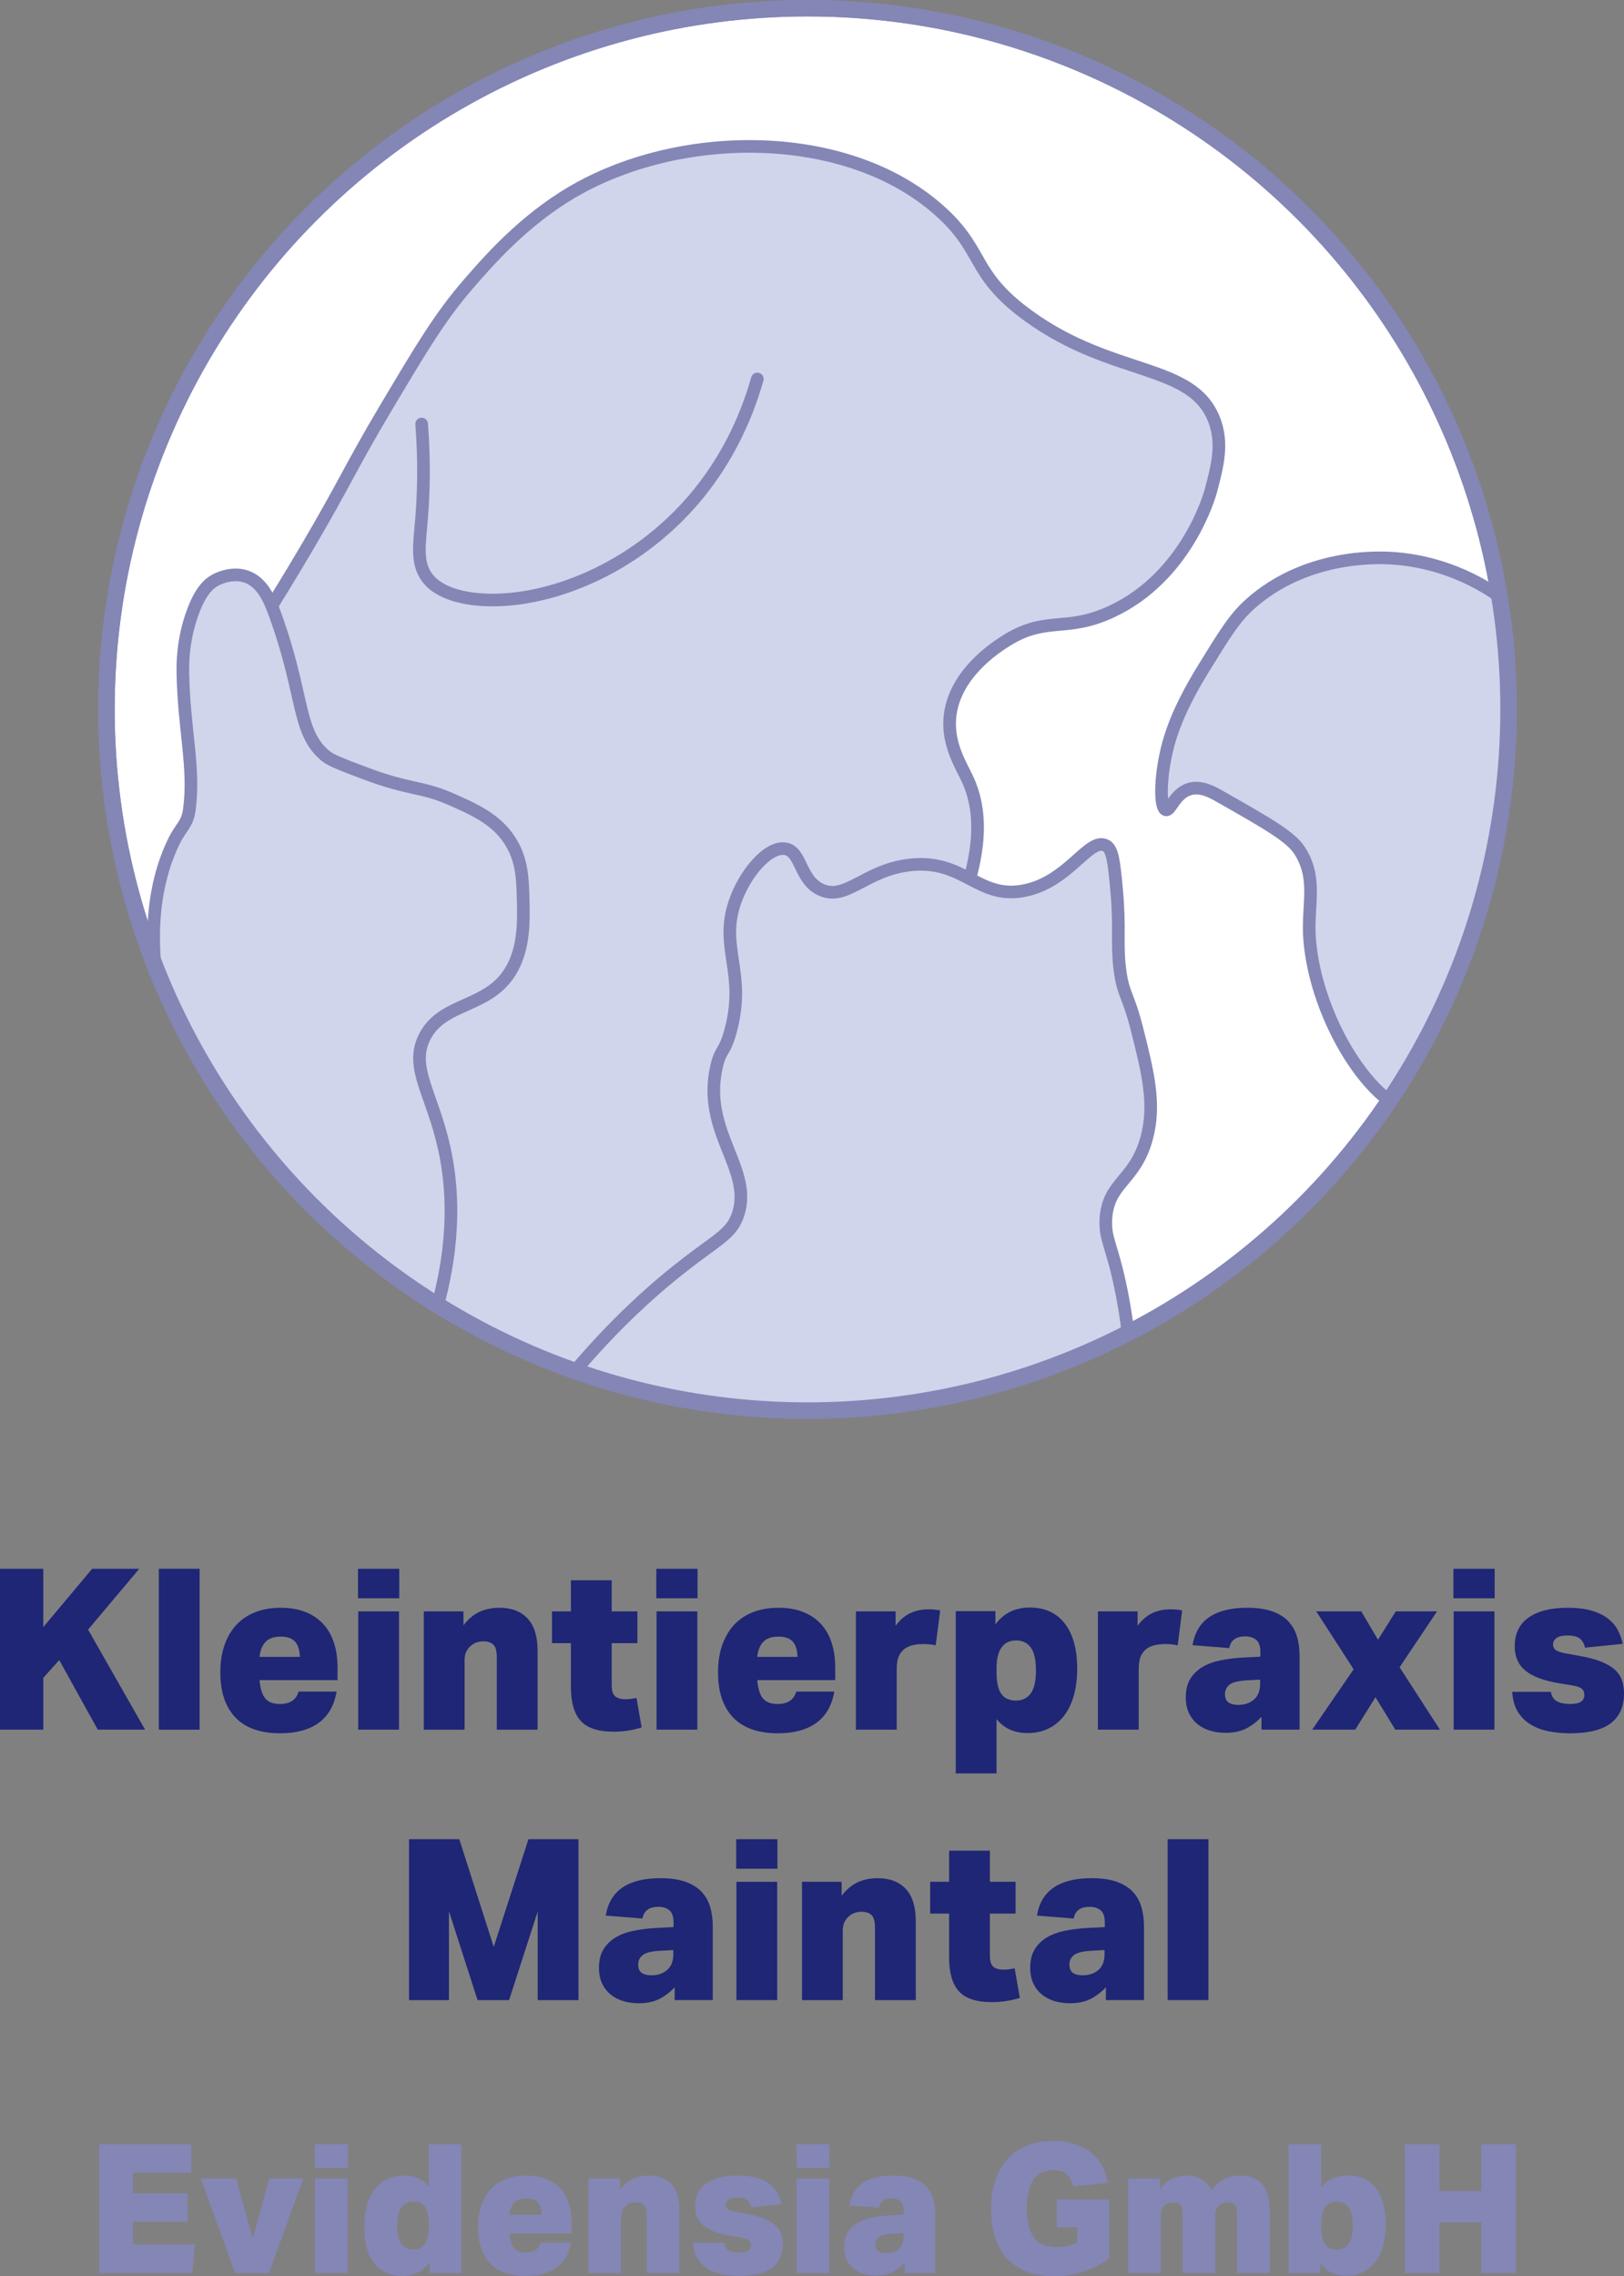 <?xml version="1.0" encoding="utf-8"?>
<!-- Generator: Adobe Illustrator 25.0.0, SVG Export Plug-In . SVG Version: 6.00 Build 0)  -->
<svg version="1.1" id="Layer_2" xmlns="http://www.w3.org/2000/svg" xmlns:xlink="http://www.w3.org/1999/xlink" x="0px" y="0px"
	 viewBox="0 0 180.197 252.522" style="enable-background:new 0 0 180.197 252.522;" xml:space="preserve">
<rect x="0" y="0" width="180.197" height="252.522" fill="#808080" stroke="none"/>
<g>
	<g>
		<g>
			<path style="fill:#1E2675;" d="M9.774,180.785l6.325,11.1h-5.25l-4.275-7.725L4.8,186.135v5.75H0v-17.85h4.8v6.475l5.425-6.475
				h5.225L9.774,180.785z"/>
			<path style="fill:#1E2675;" d="M22.149,174.035v17.85h-4.525v-17.85H22.149z"/>
			<path style="fill:#1E2675;" d="M37.449,186.385h-8.65c0.084,0.95,0.296,1.629,0.638,2.038c0.342,0.409,0.879,0.612,1.612,0.612
				c1.134,0,1.825-0.458,2.075-1.375h4.226c-0.268,1.55-0.934,2.708-2,3.475c-1.067,0.767-2.484,1.15-4.25,1.15
				c-2.2,0-3.859-0.583-4.976-1.75c-1.116-1.167-1.675-2.833-1.675-5c0-1.15,0.158-2.17,0.475-3.063
				c0.316-0.891,0.763-1.641,1.338-2.25c0.575-0.608,1.275-1.071,2.1-1.387c0.825-0.316,1.754-0.475,2.788-0.475
				c1.033,0,1.941,0.154,2.725,0.462c0.783,0.309,1.441,0.75,1.976,1.325c0.533,0.575,0.933,1.271,1.199,2.087
				c0.267,0.817,0.4,1.725,0.4,2.725V186.385z M31.149,181.56c-0.767,0-1.334,0.2-1.7,0.6c-0.367,0.4-0.584,0.95-0.65,1.65h4.476
				c-0.034-0.8-0.222-1.375-0.563-1.725C32.37,181.735,31.85,181.56,31.149,181.56z"/>
			<path style="fill:#1E2675;" d="M44.299,174.035v3.275h-4.575v-3.275H44.299z M44.274,178.76v13.125h-4.525V178.76H44.274z"/>
			<path style="fill:#1E2675;" d="M51.424,178.76v1.55c0.533-0.7,1.129-1.2,1.787-1.5c0.658-0.3,1.388-0.45,2.188-0.45
				c1.35,0,2.396,0.396,3.138,1.188c0.741,0.792,1.112,1.979,1.112,3.563v8.775h-4.525v-8.05c0-0.684-0.129-1.146-0.387-1.388
				c-0.259-0.241-0.621-0.362-1.088-0.362c-0.6,0-1.1,0.191-1.5,0.575c-0.184,0.184-0.329,0.392-0.438,0.625
				c-0.108,0.234-0.162,0.567-0.162,1v7.6h-4.525V178.76H51.424z"/>
			<path style="fill:#1E2675;" d="M63.349,182.285h-2.101v-3.525h2.101v-3.45h4.524v3.45h2.851v3.525h-2.851v4.694
				c0,0.603,0.134,1.009,0.4,1.218s0.633,0.313,1.1,0.313c0.384,0,0.801-0.05,1.25-0.15l0.575,3.278
				c-1.017,0.314-2.05,0.472-3.1,0.472c-1.717,0-2.938-0.4-3.663-1.2c-0.725-0.8-1.087-2.05-1.087-3.75V182.285z"/>
			<path style="fill:#1E2675;" d="M77.398,174.035v3.275h-4.575v-3.275H77.398z M77.374,178.76v13.125h-4.525V178.76H77.374z"/>
			<path style="fill:#1E2675;" d="M92.673,186.385h-8.65c0.084,0.95,0.296,1.629,0.638,2.038c0.342,0.409,0.879,0.612,1.612,0.612
				c1.134,0,1.825-0.458,2.075-1.375h4.226c-0.268,1.55-0.934,2.708-2,3.475c-1.067,0.767-2.484,1.15-4.25,1.15
				c-2.2,0-3.859-0.583-4.976-1.75c-1.116-1.167-1.675-2.833-1.675-5c0-1.15,0.158-2.17,0.475-3.063
				c0.316-0.891,0.763-1.641,1.338-2.25c0.575-0.608,1.275-1.071,2.1-1.387c0.825-0.316,1.754-0.475,2.788-0.475
				c1.033,0,1.941,0.154,2.725,0.462c0.783,0.309,1.441,0.75,1.976,1.325c0.533,0.575,0.933,1.271,1.199,2.087
				c0.267,0.817,0.4,1.725,0.4,2.725V186.385z M86.373,181.56c-0.767,0-1.334,0.2-1.7,0.6c-0.367,0.4-0.584,0.95-0.65,1.65h4.476
				c-0.034-0.8-0.222-1.375-0.563-1.725C87.594,181.735,87.073,181.56,86.373,181.56z"/>
			<path style="fill:#1E2675;" d="M94.973,178.76h4.4v1.6c0.466-0.633,1-1.096,1.6-1.388c0.6-0.292,1.291-0.438,2.075-0.438
				c0.483,0,0.908,0.042,1.274,0.125l-0.5,3.875c-0.184-0.05-0.399-0.087-0.649-0.112s-0.5-0.038-0.75-0.038
				c-0.367,0-0.729,0.038-1.088,0.112c-0.358,0.075-0.679,0.213-0.962,0.413c-0.301,0.234-0.521,0.525-0.663,0.875
				s-0.212,0.809-0.212,1.375v6.725h-4.525V178.76z"/>
			<path style="fill:#1E2675;" d="M110.448,178.735v1.475c0.916-1.25,2.191-1.875,3.824-1.875c1.667,0,2.959,0.592,3.875,1.775
				c0.917,1.184,1.375,2.85,1.375,5c0,1.133-0.129,2.146-0.387,3.038c-0.259,0.892-0.63,1.642-1.113,2.25s-1.063,1.071-1.737,1.387
				s-1.429,0.475-2.263,0.475c-1.467,0-2.616-0.517-3.449-1.55v6.025h-4.525v-18H110.448z M110.573,185.46
				c0,0.6,0.045,1.1,0.137,1.5c0.092,0.4,0.221,0.717,0.388,0.95c0.2,0.284,0.446,0.479,0.737,0.587
				c0.292,0.109,0.588,0.163,0.888,0.163c0.7,0,1.246-0.262,1.638-0.788c0.392-0.525,0.588-1.379,0.588-2.563
				c0-1.166-0.192-2.012-0.575-2.537c-0.384-0.525-0.925-0.788-1.625-0.788c-0.317,0-0.617,0.059-0.9,0.175
				c-0.283,0.117-0.533,0.333-0.75,0.65c-0.35,0.5-0.524,1.259-0.524,2.275V185.46z"/>
			<path style="fill:#1E2675;" d="M121.823,178.76h4.4v1.6c0.466-0.633,1-1.096,1.6-1.388c0.6-0.292,1.291-0.438,2.075-0.438
				c0.483,0,0.908,0.042,1.274,0.125l-0.5,3.875c-0.184-0.05-0.399-0.087-0.649-0.112s-0.5-0.038-0.75-0.038
				c-0.367,0-0.729,0.038-1.088,0.112c-0.358,0.075-0.679,0.213-0.962,0.413c-0.301,0.234-0.521,0.525-0.663,0.875
				s-0.212,0.809-0.212,1.375v6.725h-4.525V178.76z"/>
			<path style="fill:#1E2675;" d="M139.973,191.885v-1.425c-0.534,0.566-1.113,1.004-1.738,1.313
				c-0.625,0.308-1.371,0.462-2.237,0.462c-0.583,0-1.142-0.075-1.675-0.225s-1.004-0.388-1.412-0.712
				c-0.409-0.325-0.734-0.733-0.976-1.225c-0.241-0.491-0.362-1.087-0.362-1.788c0-0.8,0.162-1.471,0.487-2.012
				s0.771-0.983,1.338-1.325c0.566-0.341,1.233-0.591,2-0.75c0.767-0.158,1.591-0.263,2.475-0.313l1.976-0.1v-0.525
				c0-0.65-0.159-1.1-0.476-1.35s-0.717-0.375-1.2-0.375c-1.033,0-1.625,0.434-1.774,1.3l-4.075-0.325
				c0.233-1.4,0.858-2.441,1.875-3.125c1.017-0.683,2.408-1.025,4.175-1.025c1.101,0,2.021,0.129,2.763,0.387
				c0.741,0.259,1.338,0.621,1.787,1.088c0.45,0.467,0.775,1.029,0.976,1.688s0.3,1.396,0.3,2.212v8.15H139.973z M139.822,186.335
				l-1.45,0.075c-0.95,0.05-1.596,0.208-1.938,0.475s-0.513,0.617-0.513,1.05c0,0.434,0.129,0.742,0.388,0.925
				c0.259,0.184,0.621,0.275,1.088,0.275c0.7,0,1.278-0.196,1.737-0.587c0.458-0.392,0.688-0.979,0.688-1.763V186.335z"/>
			<path style="fill:#1E2675;" d="M155.297,184.96l4.476,6.925h-4.95l-2.2-3.6l-2.25,3.6h-4.774l4.6-6.7l-4.15-6.425h5l1.851,3.15
				l1.975-3.15h4.575L155.297,184.96z"/>
			<path style="fill:#1E2675;" d="M165.847,174.035v3.275h-4.575v-3.275H165.847z M165.822,178.76v13.125h-4.525V178.76H165.822z"/>
			<path style="fill:#1E2675;" d="M172.072,187.685c0.1,0.517,0.333,0.871,0.7,1.063c0.366,0.192,0.833,0.288,1.399,0.288
				c0.583,0,1-0.083,1.25-0.25c0.25-0.167,0.375-0.425,0.375-0.775c0-0.267-0.087-0.483-0.263-0.65
				c-0.175-0.167-0.512-0.292-1.012-0.375l-1.525-0.25c-1.7-0.283-2.946-0.75-3.737-1.4c-0.792-0.65-1.188-1.55-1.188-2.7
				c0-1.4,0.513-2.462,1.537-3.188c1.025-0.725,2.471-1.087,4.338-1.087c1.05,0,1.941,0.108,2.675,0.325
				c0.733,0.217,1.338,0.513,1.813,0.888s0.838,0.804,1.088,1.288s0.425,0.983,0.524,1.5l-4.175,0.425
				c-0.1-0.45-0.292-0.788-0.575-1.012c-0.283-0.225-0.733-0.338-1.35-0.338c-0.584,0-1,0.096-1.25,0.288
				c-0.25,0.192-0.375,0.429-0.375,0.712c0,0.267,0.104,0.475,0.313,0.625c0.208,0.15,0.604,0.275,1.188,0.375l1.5,0.275
				c0.933,0.167,1.712,0.375,2.337,0.625s1.125,0.542,1.5,0.875s0.642,0.721,0.801,1.162c0.158,0.442,0.237,0.938,0.237,1.488
				c0,1.467-0.492,2.571-1.476,3.313c-0.983,0.741-2.483,1.112-4.5,1.112c-0.8,0-1.574-0.071-2.324-0.212s-1.422-0.388-2.013-0.737
				c-0.592-0.35-1.075-0.821-1.45-1.413c-0.375-0.591-0.588-1.337-0.638-2.238H172.072z"/>
			<path style="fill:#1E2675;" d="M59.662,221.885v-9.825l-3.175,9.825h-3.5l-3.175-9.875v9.875h-4.425v-17.85h5.574l3.825,11.95
				l3.851-11.95h5.55v17.85H59.662z"/>
			<path style="fill:#1E2675;" d="M74.862,221.885v-1.425c-0.534,0.566-1.113,1.004-1.738,1.313
				c-0.625,0.308-1.371,0.462-2.237,0.462c-0.583,0-1.142-0.075-1.675-0.225s-1.004-0.388-1.412-0.712
				c-0.409-0.325-0.734-0.733-0.976-1.225c-0.241-0.491-0.362-1.087-0.362-1.788c0-0.8,0.162-1.471,0.487-2.012
				s0.771-0.983,1.338-1.325c0.566-0.341,1.233-0.591,2-0.75c0.767-0.158,1.591-0.263,2.475-0.313l1.976-0.1v-0.525
				c0-0.65-0.159-1.1-0.476-1.35s-0.717-0.375-1.2-0.375c-1.033,0-1.625,0.434-1.774,1.3l-4.075-0.325
				c0.233-1.4,0.858-2.441,1.875-3.125c1.017-0.683,2.408-1.025,4.175-1.025c1.101,0,2.021,0.129,2.763,0.387
				c0.741,0.259,1.338,0.621,1.787,1.088c0.45,0.467,0.775,1.029,0.976,1.688s0.3,1.396,0.3,2.212v8.15H74.862z M74.712,216.335
				l-1.45,0.075c-0.95,0.05-1.596,0.208-1.938,0.475s-0.513,0.617-0.513,1.05c0,0.434,0.129,0.742,0.388,0.925
				c0.259,0.184,0.621,0.275,1.088,0.275c0.7,0,1.278-0.196,1.737-0.587c0.458-0.392,0.688-0.979,0.688-1.763V216.335z"/>
			<path style="fill:#1E2675;" d="M86.262,204.035v3.275h-4.575v-3.275H86.262z M86.237,208.76v13.125h-4.525V208.76H86.237z"/>
			<path style="fill:#1E2675;" d="M93.387,208.76v1.55c0.533-0.7,1.129-1.2,1.787-1.5c0.658-0.3,1.388-0.45,2.188-0.45
				c1.35,0,2.396,0.396,3.138,1.188c0.741,0.792,1.112,1.979,1.112,3.563v8.775h-4.525v-8.05c0-0.684-0.129-1.146-0.387-1.388
				c-0.259-0.241-0.621-0.362-1.088-0.362c-0.6,0-1.1,0.191-1.5,0.575c-0.184,0.184-0.329,0.392-0.438,0.625
				c-0.108,0.234-0.162,0.567-0.162,1v7.6h-4.525V208.76H93.387z"/>
			<path style="fill:#1E2675;" d="M105.312,212.285h-2.101v-3.525h2.101v-3.45h4.524v3.45h2.851v3.525h-2.851v4.694
				c0,0.603,0.134,1.009,0.4,1.218s0.633,0.313,1.1,0.313c0.384,0,0.801-0.05,1.25-0.15l0.575,3.278
				c-1.017,0.314-2.05,0.472-3.1,0.472c-1.717,0-2.938-0.4-3.663-1.2c-0.725-0.8-1.087-2.05-1.087-3.75V212.285z"/>
			<path style="fill:#1E2675;" d="M122.711,221.885v-1.425c-0.534,0.566-1.113,1.004-1.738,1.313
				c-0.625,0.308-1.371,0.462-2.237,0.462c-0.583,0-1.142-0.075-1.675-0.225s-1.004-0.388-1.412-0.712
				c-0.409-0.325-0.734-0.733-0.976-1.225c-0.241-0.491-0.362-1.087-0.362-1.788c0-0.8,0.162-1.471,0.487-2.012
				s0.771-0.983,1.338-1.325c0.566-0.341,1.233-0.591,2-0.75c0.767-0.158,1.591-0.263,2.475-0.313l1.976-0.1v-0.525
				c0-0.65-0.159-1.1-0.476-1.35s-0.717-0.375-1.2-0.375c-1.033,0-1.625,0.434-1.774,1.3l-4.075-0.325
				c0.233-1.4,0.858-2.441,1.875-3.125c1.017-0.683,2.408-1.025,4.175-1.025c1.101,0,2.021,0.129,2.763,0.387
				c0.741,0.259,1.338,0.621,1.787,1.088c0.45,0.467,0.775,1.029,0.976,1.688s0.3,1.396,0.3,2.212v8.15H122.711z M122.561,216.335
				l-1.45,0.075c-0.95,0.05-1.596,0.208-1.938,0.475s-0.513,0.617-0.513,1.05c0,0.434,0.129,0.742,0.388,0.925
				c0.259,0.184,0.621,0.275,1.088,0.275c0.7,0,1.278-0.196,1.737-0.587c0.458-0.392,0.688-0.979,0.688-1.763V216.335z"/>
			<path style="fill:#1E2675;" d="M134.086,204.035v17.85h-4.525v-17.85H134.086z"/>
		</g>
		<path style="fill:#8486B6;" d="M11,237.883h10.22v3.16h-6.48v2.28h6.08v3.16h-6.08v2.52h6.9l-0.32,3.16H11V237.883z"/>
		<path style="fill:#8486B6;" d="M26.079,252.163l-3.8-10.5h3.92l1.84,6.68l1.84-6.68h3.78l-3.8,10.5H26.079z"/>
		<path style="fill:#8486B6;" d="M38.6,237.883v2.62h-3.66v-2.62H38.6z M38.579,241.663v10.5h-3.62v-10.5H38.579z"/>
		<path style="fill:#8486B6;" d="M47.679,252.163v-1.18c-0.746,1-1.767,1.5-3.06,1.5c-1.347,0-2.384-0.473-3.11-1.42
			c-0.727-0.946-1.09-2.28-1.09-4c0-0.906,0.104-1.716,0.311-2.43c0.206-0.713,0.503-1.313,0.89-1.8
			c0.387-0.486,0.85-0.856,1.39-1.11s1.144-0.38,1.811-0.38c1.173,0,2.093,0.413,2.76,1.24v-4.7h3.62v14.28H47.679z M47.579,246.783
			c0-0.48-0.037-0.88-0.11-1.2c-0.073-0.32-0.177-0.573-0.31-0.76c-0.16-0.227-0.356-0.383-0.59-0.47
			c-0.233-0.086-0.47-0.13-0.71-0.13c-0.533,0-0.964,0.2-1.29,0.6c-0.327,0.4-0.49,1.093-0.49,2.08c0,0.973,0.16,1.66,0.48,2.06
			c0.319,0.4,0.746,0.6,1.279,0.6c0.253,0,0.493-0.046,0.721-0.14c0.227-0.093,0.426-0.266,0.6-0.52c0.28-0.4,0.42-1.007,0.42-1.82
			V246.783z"/>
		<path style="fill:#8486B6;" d="M63.439,247.763h-6.92c0.066,0.76,0.236,1.303,0.51,1.63s0.703,0.49,1.29,0.49
			c0.906,0,1.46-0.367,1.66-1.1h3.38c-0.214,1.24-0.747,2.167-1.601,2.78c-0.853,0.613-1.986,0.92-3.399,0.92
			c-1.76,0-3.087-0.466-3.98-1.4c-0.894-0.933-1.34-2.267-1.34-4c0-0.92,0.127-1.736,0.38-2.45c0.254-0.713,0.61-1.313,1.07-1.8
			c0.46-0.486,1.02-0.856,1.68-1.11s1.403-0.38,2.23-0.38c0.826,0,1.553,0.123,2.18,0.37c0.627,0.247,1.153,0.6,1.58,1.06
			s0.747,1.017,0.96,1.67c0.213,0.654,0.32,1.38,0.32,2.18V247.763z M58.399,243.903c-0.613,0-1.067,0.16-1.36,0.48
			c-0.293,0.32-0.467,0.76-0.52,1.32h3.58c-0.027-0.64-0.177-1.1-0.45-1.38C59.376,244.042,58.959,243.903,58.399,243.903z"/>
		<path style="fill:#8486B6;" d="M68.799,241.663v1.24c0.427-0.56,0.903-0.96,1.43-1.2c0.526-0.24,1.11-0.36,1.75-0.36
			c1.08,0,1.917,0.317,2.51,0.95c0.594,0.634,0.891,1.583,0.891,2.85v7.02h-3.62v-6.44c0-0.546-0.104-0.917-0.311-1.11
			c-0.206-0.193-0.496-0.29-0.869-0.29c-0.48,0-0.881,0.153-1.2,0.46c-0.147,0.147-0.264,0.313-0.351,0.5s-0.13,0.453-0.13,0.8v6.08
			h-3.62v-10.5H68.799z"/>
		<path style="fill:#8486B6;" d="M80.339,248.803c0.08,0.413,0.267,0.697,0.56,0.85c0.294,0.153,0.667,0.23,1.12,0.23
			c0.467,0,0.801-0.067,1-0.2c0.2-0.133,0.301-0.34,0.301-0.62c0-0.213-0.07-0.386-0.21-0.52c-0.141-0.133-0.41-0.233-0.811-0.3
			l-1.22-0.2c-1.36-0.227-2.357-0.6-2.99-1.12c-0.634-0.52-0.95-1.24-0.95-2.16c0-1.12,0.41-1.97,1.23-2.55
			c0.819-0.58,1.977-0.87,3.47-0.87c0.84,0,1.553,0.087,2.14,0.26c0.587,0.173,1.07,0.41,1.45,0.71c0.38,0.3,0.67,0.644,0.87,1.03
			s0.34,0.787,0.42,1.2l-3.34,0.34c-0.08-0.36-0.233-0.63-0.46-0.81c-0.227-0.18-0.587-0.27-1.08-0.27c-0.467,0-0.8,0.077-1,0.23
			s-0.3,0.343-0.3,0.57c0,0.213,0.083,0.38,0.25,0.5c0.166,0.12,0.483,0.22,0.95,0.3l1.199,0.22c0.747,0.133,1.37,0.3,1.87,0.5
			s0.9,0.434,1.2,0.7s0.514,0.577,0.64,0.93c0.127,0.354,0.19,0.75,0.19,1.19c0,1.174-0.394,2.057-1.18,2.65
			c-0.787,0.593-1.987,0.89-3.601,0.89c-0.64,0-1.26-0.057-1.859-0.17c-0.601-0.113-1.137-0.31-1.61-0.59
			c-0.474-0.28-0.86-0.657-1.16-1.13s-0.47-1.07-0.51-1.79H80.339z"/>
		<path style="fill:#8486B6;" d="M92.039,237.883v2.62h-3.66v-2.62H92.039z M92.019,241.663v10.5h-3.62v-10.5H92.019z"/>
		<path style="fill:#8486B6;" d="M100.379,252.163v-1.14c-0.427,0.454-0.891,0.804-1.391,1.05s-1.097,0.37-1.79,0.37
			c-0.467,0-0.913-0.06-1.34-0.18s-0.804-0.31-1.13-0.57c-0.327-0.26-0.587-0.586-0.78-0.98c-0.193-0.393-0.29-0.87-0.29-1.43
			c0-0.64,0.131-1.177,0.391-1.61c0.26-0.433,0.616-0.786,1.069-1.06s0.987-0.473,1.601-0.6c0.613-0.126,1.273-0.21,1.979-0.25
			l1.58-0.08v-0.42c0-0.52-0.127-0.88-0.38-1.08s-0.573-0.3-0.96-0.3c-0.827,0-1.3,0.347-1.42,1.04l-3.26-0.26
			c0.187-1.12,0.687-1.953,1.5-2.5c0.813-0.546,1.927-0.82,3.34-0.82c0.88,0,1.616,0.103,2.21,0.31
			c0.593,0.207,1.07,0.497,1.43,0.87c0.36,0.374,0.62,0.824,0.78,1.35c0.16,0.527,0.24,1.117,0.24,1.77v6.52H100.379z
			 M100.259,247.723l-1.16,0.06c-0.76,0.04-1.277,0.167-1.55,0.38c-0.273,0.213-0.41,0.494-0.41,0.84c0,0.347,0.104,0.594,0.31,0.74
			c0.207,0.147,0.497,0.22,0.87,0.22c0.561,0,1.023-0.156,1.391-0.47c0.366-0.313,0.55-0.783,0.55-1.41V247.723z"/>
		<path style="fill:#8486B6;" d="M117.259,244.002h5.819v6.5c-0.706,0.574-1.586,1.054-2.64,1.44
			c-1.054,0.387-2.213,0.58-3.479,0.58c-1.188,0-2.217-0.177-3.091-0.53c-0.873-0.353-1.6-0.853-2.18-1.5
			c-0.58-0.646-1.014-1.427-1.3-2.34c-0.287-0.914-0.43-1.93-0.43-3.05c0-1.187,0.156-2.25,0.47-3.19s0.763-1.733,1.35-2.38
			c0.587-0.646,1.311-1.143,2.17-1.49c0.86-0.347,1.844-0.52,2.95-0.52c0.96,0,1.793,0.127,2.5,0.38s1.307,0.593,1.8,1.02
			c0.493,0.427,0.877,0.92,1.15,1.48c0.273,0.56,0.463,1.146,0.57,1.76l-3.841,0.38c-0.146-0.613-0.393-1.063-0.739-1.35
			c-0.347-0.286-0.84-0.43-1.48-0.43c-1,0-1.736,0.354-2.21,1.06s-0.71,1.767-0.71,3.18c0,1.427,0.257,2.497,0.771,3.21
			c0.513,0.714,1.376,1.07,2.59,1.07c0.853,0,1.6-0.173,2.24-0.52v-1.66h-2.28V244.002z"/>
		<path style="fill:#8486B6;" d="M131.638,241.343c0.653,0,1.217,0.14,1.69,0.42c0.473,0.28,0.83,0.687,1.07,1.22
			c0.426-0.546,0.896-0.957,1.41-1.23c0.513-0.273,1.116-0.41,1.81-0.41c1.04,0,1.843,0.313,2.41,0.94
			c0.566,0.627,0.85,1.567,0.85,2.82v7.06h-3.62v-6.66c0-0.466-0.087-0.78-0.26-0.94c-0.174-0.16-0.42-0.24-0.74-0.24
			c-0.213,0-0.399,0.027-0.56,0.08s-0.313,0.153-0.46,0.3c-0.12,0.12-0.217,0.26-0.29,0.42s-0.11,0.387-0.11,0.68v6.36h-3.62v-6.66
			c0-0.466-0.087-0.78-0.26-0.94c-0.173-0.16-0.42-0.24-0.74-0.24c-0.213,0-0.399,0.027-0.56,0.08s-0.313,0.153-0.46,0.3
			c-0.12,0.12-0.217,0.26-0.29,0.42s-0.11,0.387-0.11,0.68v6.36h-3.62v-10.5h3.521v1.22c0.347-0.493,0.763-0.874,1.25-1.14
			C130.435,241.476,130.998,241.343,131.638,241.343z"/>
		<path style="fill:#8486B6;" d="M146.599,237.883v4.8c0.721-0.907,1.707-1.36,2.96-1.36c1.333,0,2.367,0.473,3.101,1.42
			c0.732,0.947,1.1,2.28,1.1,4c0,0.907-0.104,1.717-0.31,2.43c-0.207,0.714-0.504,1.313-0.891,1.8s-0.85,0.857-1.39,1.11
			c-0.54,0.253-1.144,0.38-1.81,0.38c-1.254,0-2.207-0.466-2.86-1.4v1.1h-3.521v-14.28H146.599z M146.599,247.022
			c0,0.48,0.037,0.88,0.11,1.2s0.177,0.573,0.31,0.76c0.16,0.227,0.356,0.384,0.591,0.47c0.232,0.087,0.47,0.13,0.71,0.13
			c0.532,0,0.963-0.2,1.29-0.6c0.326-0.4,0.489-1.093,0.489-2.08c0-0.973-0.16-1.66-0.479-2.06c-0.32-0.4-0.747-0.6-1.28-0.6
			c-0.253,0-0.493,0.047-0.72,0.14c-0.228,0.093-0.427,0.267-0.601,0.52c-0.279,0.4-0.42,1.007-0.42,1.82V247.022z"/>
		<path style="fill:#8486B6;" d="M155.879,237.883h3.84v5.18h4.64v-5.18h3.84v14.28h-3.84v-5.64h-4.64v5.64h-3.84V237.883z"/>
	</g>
	<g>
		<circle style="fill:#FFFFFF;stroke:#8486B6;stroke-width:1.823;stroke-miterlimit:10;" cx="89.6" cy="78.698" r="77.787"/>
		<g>
			<defs>
				<circle id="SVGID_3_" cx="89.6" cy="78.698" r="77.787"/>
			</defs>
			<clipPath id="SVGID_2_">
				<use xlink:href="#SVGID_3_"  style="overflow:visible;"/>
			</clipPath>
			
				<path style="clip-path:url(#SVGID_2_);fill:#CFD5EB;stroke:#8486B6;stroke-width:1.401;stroke-linecap:round;stroke-linejoin:round;stroke-miterlimit:10;" d="
				M27.629,71.196c0.034-0.053,0.823-1.277,1.876-2.954c1.127-1.795,2.661-4.28,4.43-7.279c4.384-7.436,4.902-9.028,8.805-15.588
				c4.075-6.847,6.112-10.271,9.281-13.922c2.121-2.444,6.016-6.931,11.423-10.114c11.786-6.938,29.775-7.102,40.101,1.428
				c5.97,4.931,3.794,7.405,10.709,12.375c9.301,6.684,18.015,5.131,20.467,11.423c1.022,2.624,0.368,5.104-0.357,7.854
				c-0.124,0.47-2.671,9.558-11.066,13.446c-5.232,2.423-7.278,0.299-12.018,3.451c-1.031,0.685-5.191,3.444-5.831,7.854
				c-0.462,3.187,1.152,5.647,1.904,7.259c3.13,6.706-0.868,15.298-4.998,23.442c-15.479,30.525-23.14,45.826-30.343,48.589
				c-19.477,7.47-41.274-8.632-44.741-11.265C25.12,94.696,25.707,74.187,27.629,71.196z"/>
			
				<path style="clip-path:url(#SVGID_2_);fill:#CFD5EB;stroke:#8486B6;stroke-width:1.401;stroke-linecap:round;stroke-linejoin:round;stroke-miterlimit:10;" d="
				M17.673,110.702c-1.483-8.453-0.058-13.868,1.587-17.294c0.821-1.71,1.515-1.905,1.745-3.57
				c0.637-4.602-0.598-8.881-0.714-15.152c-0.017-0.935-0.04-3.556,1.031-6.584c0.918-2.594,1.886-3.362,2.539-3.728
				c0.17-0.095,1.816-0.989,3.49-0.397c1.808,0.64,2.606,2.645,3.173,4.204c3.29,9.054,2.381,13.04,5.632,15.707
				c0.579,0.475,1.84,0.951,4.363,1.904c5.061,1.911,6.154,1.371,9.678,2.935c2.583,1.146,5.167,2.293,6.664,4.998
				c1.088,1.965,1.135,3.91,1.19,6.188c0.049,2.039,0.112,4.647-0.952,6.981c-2.347,5.147-7.907,3.975-9.995,8.171
				c-1.688,3.392,0.887,6.282,2.221,12.455c0.874,4.043,1.349,10.116-1.031,18.246c-5.008-3.334-11.477-8.376-17.809-15.667
				C24.3,122.978,20.267,116.04,17.673,110.702z"/>
			
				<path style="clip-path:url(#SVGID_2_);fill:#CFD5EB;stroke:#8486B6;stroke-width:1.401;stroke-linecap:round;stroke-linejoin:round;stroke-miterlimit:10;" d="
				M168.318,67.785c-2.849-2.772-8.035-5.543-14.041-5.87c-1.543-0.084-9.421-0.379-15.548,5.077
				c-1.759,1.566-2.896,3.447-5.196,7.179c-2.848,4.623-3.773,7.54-4.224,9.757c-0.621,3.055-0.539,5.755,0.059,5.91
				c0.525,0.136,0.985-1.822,2.618-2.301c1.251-0.366,2.465,0.301,3.332,0.793c5.264,2.991,7.896,4.486,8.885,6.029
				c2.048,3.194,0.819,6.067,1.111,9.837c0.692,8.962,7.192,19.062,11.899,19.118C166.843,123.43,182.595,81.675,168.318,67.785z"/>
			
				<path style="clip-path:url(#SVGID_2_);fill:#CFD5EB;stroke:#8486B6;stroke-width:1.401;stroke-linecap:round;stroke-linejoin:round;stroke-miterlimit:10;" d="
				M125.322,149.375c-0.13-1.436-0.389-3.693-0.952-6.426c-0.994-4.827-1.765-5.458-1.666-7.616
				c0.193-4.185,3.209-4.251,4.522-9.043c1.037-3.784,0.141-7.334-1.071-12.137c-0.976-3.87-1.553-3.804-1.904-6.664
				c-0.352-2.875,0.046-4.451-0.357-8.805c-0.276-2.988-0.43-4.49-1.19-4.879c-1.887-0.966-4.071,4.005-9.043,4.998
				c-5.121,1.022-6.648-3.483-12.613-2.856c-5.041,0.53-7.178,4.087-9.995,2.737c-2.365-1.133-2.107-4.238-3.927-4.522
				c-1.91-0.298-4.508,2.759-5.593,5.95c-1.727,5.078,1.301,7.776-0.476,14.279c-0.685,2.508-1.074,1.882-1.547,3.927
				c-1.676,7.25,4.083,11.358,2.38,16.421c-0.689,2.05-2.051,2.618-5.474,5.236c-3.438,2.629-8.2,6.748-13.327,12.97
				c5.9,2.383,16.831,5.904,30.819,5.236C108.658,157.476,119.662,152.455,125.322,149.375z"/>
			
				<path style="clip-path:url(#SVGID_2_);fill:none;stroke:#8486B6;stroke-width:1.401;stroke-linecap:round;stroke-linejoin:round;stroke-miterlimit:10;" d="
				M46.787,47.041c0.331,4.31,0.204,7.817,0,10.352c-0.243,3.031-0.622,4.986,0.595,6.664c0.378,0.522,1.575,1.934,5.117,2.38
				c6.492,0.818,16.223-2.195,23.442-9.876c4.516-4.806,6.859-10.174,8.092-14.517"/>
		</g>
		<circle style="fill:none;stroke:#8486B6;stroke-width:1.823;stroke-miterlimit:10;" cx="89.6" cy="78.698" r="77.787"/>
	</g>
</g>
</svg>
